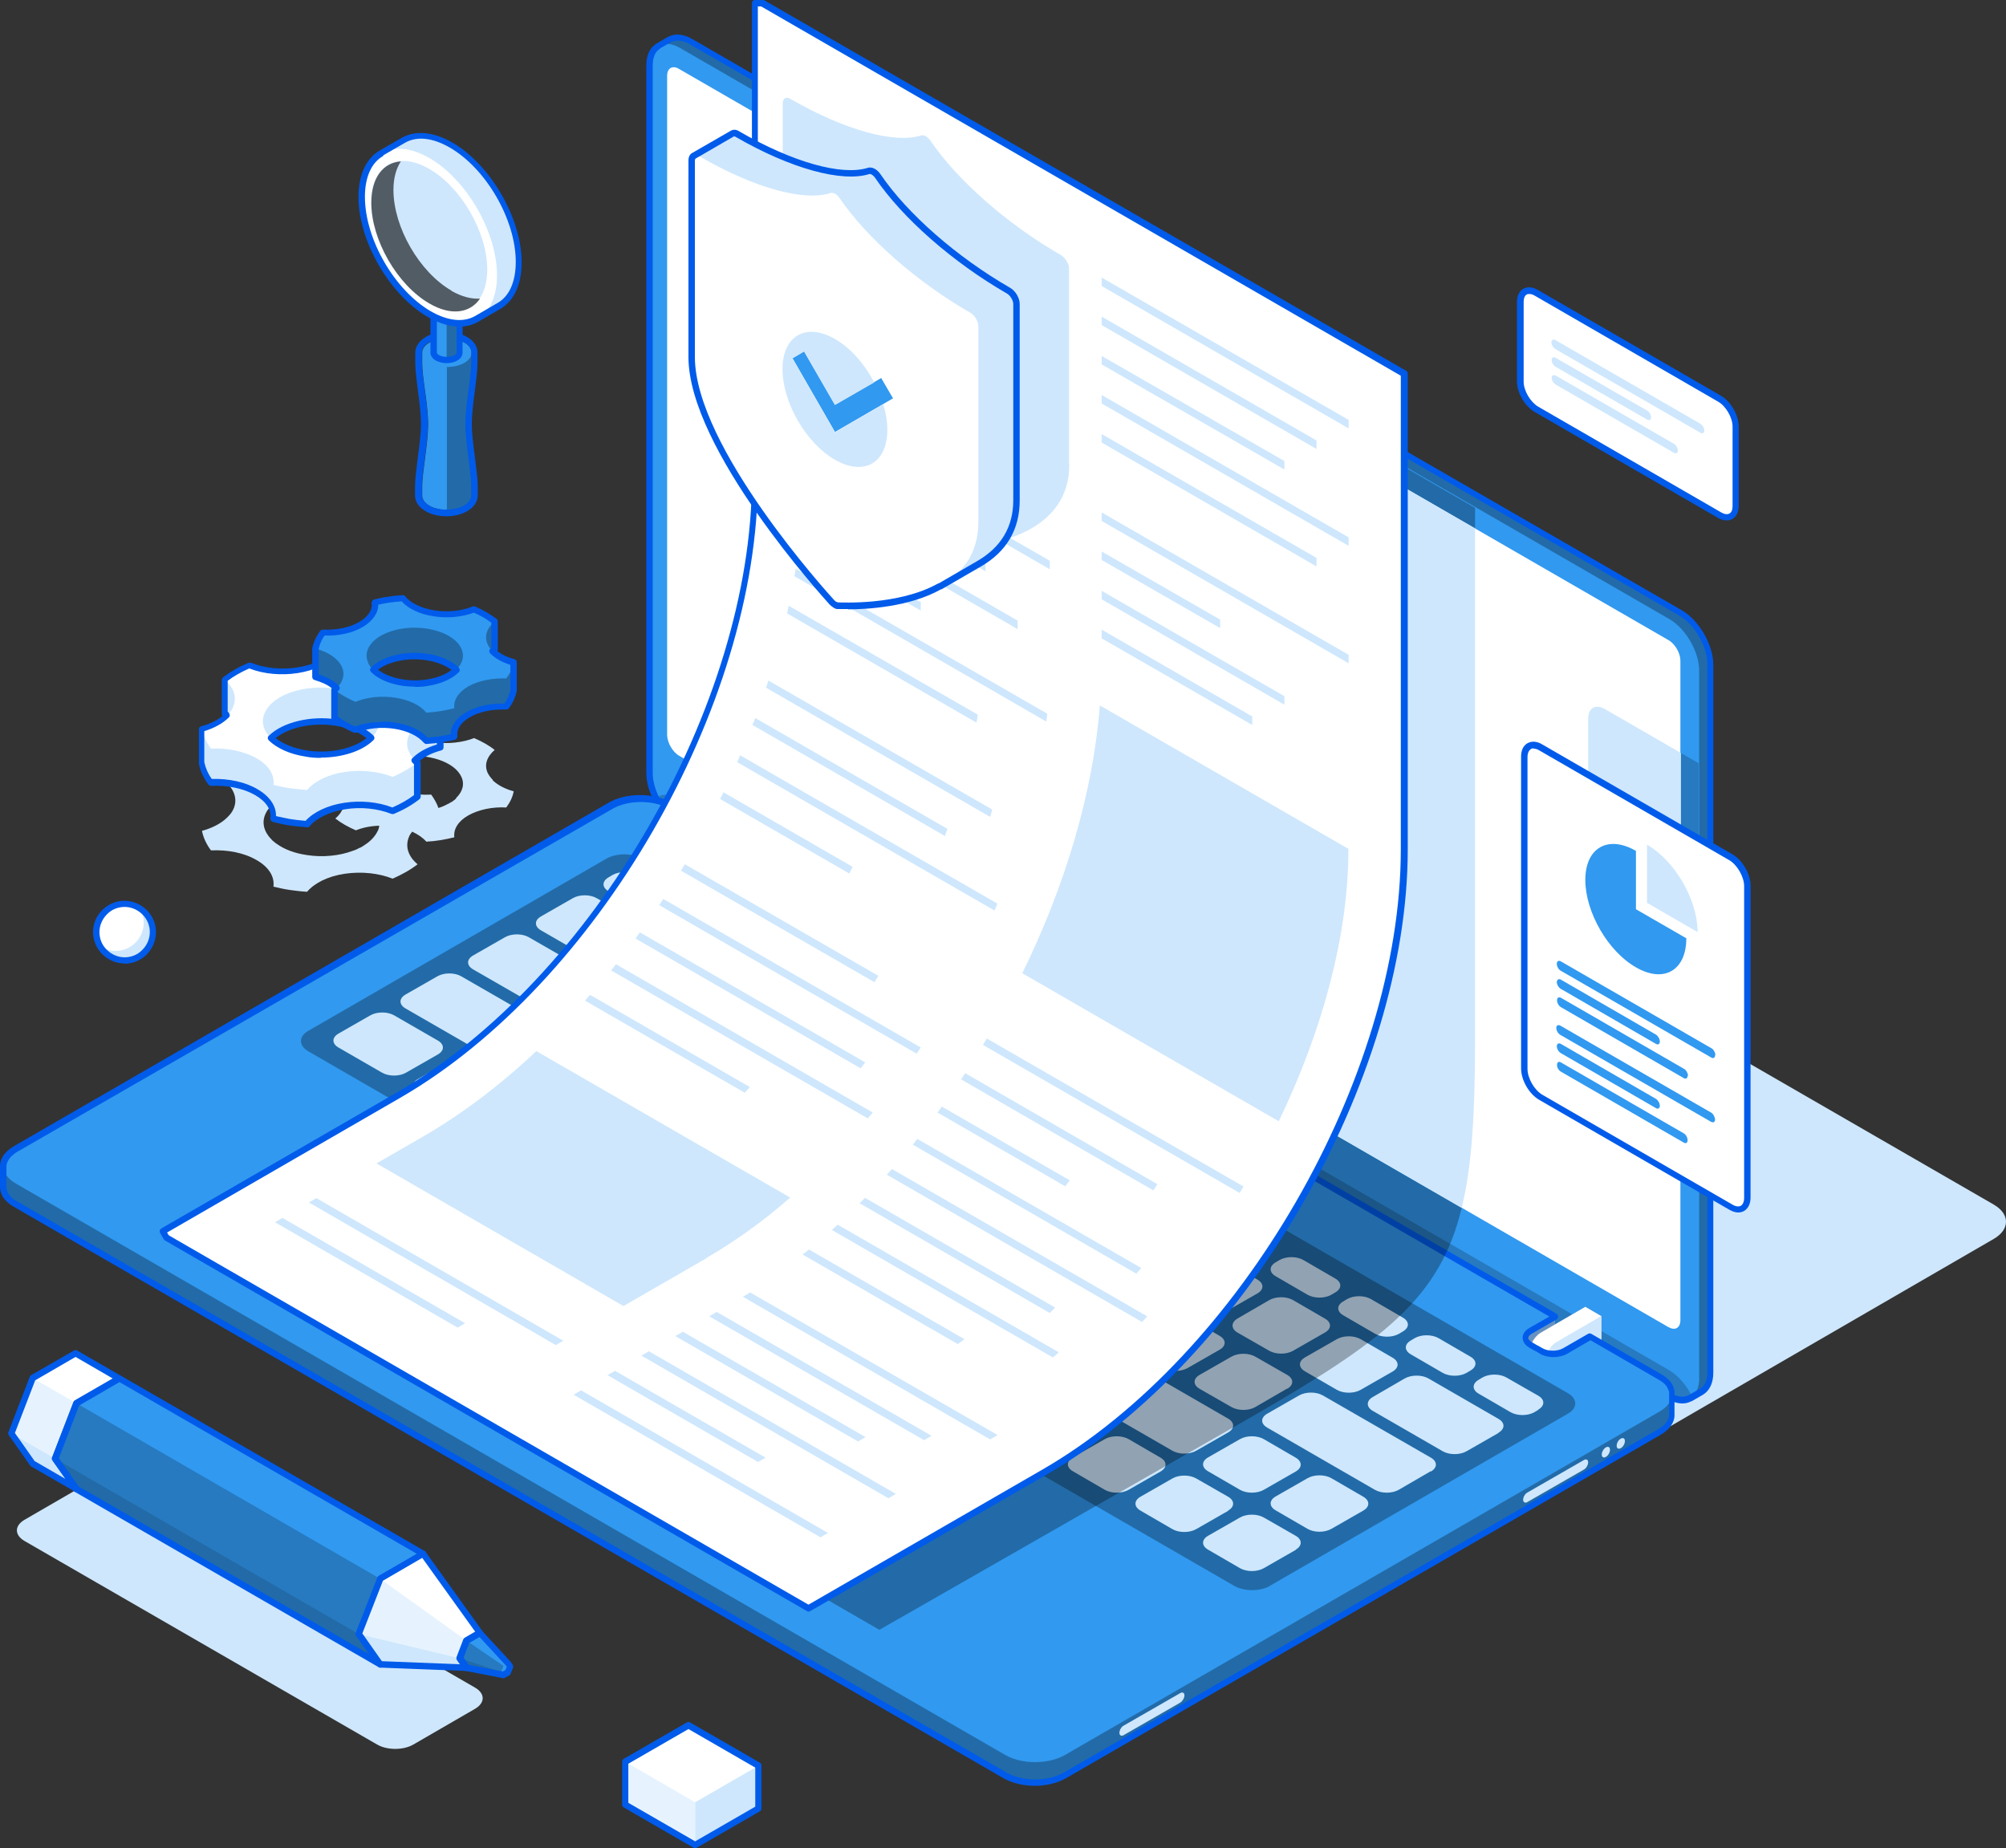 <?xml version="1.0" encoding="UTF-8"?>
<svg xmlns="http://www.w3.org/2000/svg" version="1.1" viewBox="0 0 780.6 719.2">
  <rect x="0" y="0" width="780.6" height="719.2" fill="#333333" stroke="none"/>
  <!-- Generator: Adobe Illustrator 29.3.1, SVG Export Plug-In . SVG Version: 2.1.0 Build 151)  -->
  <defs>
    <style>
      .st0 {
        fill: #3199f0;
      }

      .st1 {
        fill: #80b6f1;
      }

      .st2 {
        opacity: 0;
      }

      .st2, .st3 {
        fill: #fff;
      }

      .st2, .st4, .st5, .st6, .st7 {
        mix-blend-mode: overlay;
      }

      .st8 {
        isolation: isolate;
      }

      .st9 {
        fill: #b7dafe;
      }

      .st10 {
        fill: #7185a3;
      }

      .st11, .st5 {
        opacity: .5;
      }

      .st12 {
        fill: #ededef;
      }

      .st13 {
        fill: #005bea;
      }

      .st4 {
        opacity: .3;
      }

      .st6 {
        opacity: .2;
      }

      .st7 {
        opacity: .6;
      }

      .st14 {
        fill: #cee7fd;
      }
    </style>
  </defs>
  <g class="st8">
    <g id="_x2014_ÎÓÈ_x5F_1">
      <g>
        <g>
          <path class="st14" d="M212.2,349.5l27.2,15.7,9.7-5.6c2.6-1.5,6.7-1.5,9.3,0l4.3,2.5c2.6,1.5,2.6,3.9,0,5.4l-9.7,5.6,303.6,175.3,9.7-5.6c2.6-1.5,6.7-1.5,9.3,0l4.3,2.5c2.6,1.5,2.6,3.9,0,5.4l-9.7,5.6,27.2,15.7c6.4,3.7,16.8,3.7,23.2,0l155.2-89.9c6.4-3.7,6.4-9.7,0-13.4l-385.1-222.3c-6.4-3.7-16.8-3.7-23.2,0l-155.2,89.9c-6.4,3.7-6.4,9.7,0,13.4Z"/>
          <path class="st0" d="M260.7,15.3l-4.6,2.7s0,0,0,0h0c-2.1,1.2-3.4,3.8-3.4,7.5v275.4c0,7.4,5.2,16.4,11.6,20.1l385.1,222.3c3.2,1.8,6,2,8.1.8h0s0,0,0,0c0,0,0,0,0,0l4.6-2.7h0c2.1-1.2,3.4-3.8,3.4-7.5v-275.4c0-7.4-5.2-16.4-11.6-20.1L269,16.1c-3.2-1.8-6-2-8.1-.9h0s0,0,0,0c0,0,0,0,0,0Z"/>
          <path class="st6" d="M624.5,275.9c-3.6-2.1-6.5-.4-6.5,3.7v121.3c0,4.1,2.9,9.1,6.5,11.2l36.5,21.1v-136.2s-36.5-21.1-36.5-21.1Z"/>
          <path class="st4" d="M654.1,238.5L269,16.1c-3.2-1.8-6-2-8.1-.9h0s0,0,0,0c0,0,0,0,0,0l-4.6,2.6c2.1-1.2,5-1,8.2.8l385.1,222.3c6.4,3.7,11.6,12.7,11.6,20.1v275.4c0,3.7-1.3,6.3-3.4,7.5l4.6-2.7h0c2.1-1.2,3.4-3.8,3.4-7.5v-275.4c0-7.4-5.2-16.4-11.6-20.1Z"/>
          <path class="st6" d="M649.4,533.1l-385.1-222.3c-3.7-2.1-7-2-9.1-.2,2.1,4.3,5.4,8.3,9.1,10.4l385.1,222.3c3.7,2.1,7,2,9.1.2-2.1-4.3-5.4-8.3-9.1-10.4Z"/>
          <path class="st13" d="M654.6,546.1c-1.8,0-3.8-.6-5.8-1.8l-385.1-222.3c-6.7-3.9-12.2-13.4-12.2-21.2V25.5c0-4,1.4-7,3.9-8.5,0,0,0,0,0,0,0,0,0,0,0,0l4.6-2.7s0,0,0,0h0s0,0,0,0c0,0,.2,0,.3-.1,2.5-1.3,5.8-.9,9.1,1l385.1,222.3c6.7,3.9,12.2,13.4,12.2,21.2v275.4c0,4-1.4,7-4,8.6,0,0,0,0,0,0l-4.5,2.6s0,0-.1,0c0,0,0,0-.1,0-1.1.6-2.2.8-3.5.8ZM256.8,19s0,0,0,0c-1.8,1-2.8,3.3-2.8,6.4v275.4c0,7,4.9,15.5,11,19l385.1,222.3c2.7,1.5,5.1,1.8,6.9.8,0,0,0,0,.1,0l4.5-2.6s0,0,0,0c1.8-1,2.8-3.3,2.8-6.4v-275.4c0-7-4.9-15.5-11-19L268.4,17.2c-2.6-1.5-5.1-1.8-6.9-.9,0,0-.1,0-.2,0l-4.6,2.6h0s0,0,0,0ZM260.7,15.3h0,0Z"/>
          <path class="st3" d="M649.4,516.5l-385.1-222.4c-2.6-1.5-4.6-5.1-4.7-8V29.5c0-3,2.1-4.2,4.6-2.7l385.1,222.3c2.6,1.5,4.6,5.1,4.6,8v256.6c0,3-2.1,4.2-4.6,2.7Z"/>
          <path class="st14" d="M624.5,275.9c-3.6-2.1-6.5-.4-6.5,3.7v121.3c0,4.1,2.9,9.1,6.5,11.2l29.6,17.1v-136.2l-29.6-17.1Z"/>
          <path class="st1" d="M278.3,340.2l2.3,1.3,7.4-4.3v-8l-9.7,5.6c-2.6,1.5-2.6,3.9,0,5.4Z"/>
          <path class="st6" d="M278.3,340.2l2.3,1.3,7.4-4.3v-8l-9.7,5.6c-2.6,1.5-2.6,3.9,0,5.4Z"/>
          <g>
            <path class="st10" d="M285.5,349.7h0c.8.5,1.9.4,3.1-.3l17.4-10.1v-10.3l-6.2-3.6-17.4,10.1c-2.5,1.4-4.5,4.9-4.5,7.7,0,1.4.5,2.3,1.2,2.8h0s6.4,3.7,6.4,3.7Z"/>
            <path class="st9" d="M285.5,349.7h0c.8.5,1.9.4,3.1-.3l17.4-10.1v-10.3l-6.2-3.6-17.4,10.1c-2.5,1.4-4.5,4.9-4.5,7.7,0,1.4.5,2.3,1.2,2.8h0s6.4,3.7,6.4,3.7Z"/>
            <path class="st5" d="M306,329l-17.4,10.1c-2.5,1.4-4.5,4.9-4.5,7.7,0,2.8,2,4,4.5,2.6l17.4-10.1v-10.3Z"/>
          </g>
          <path class="st1" d="M595.4,523.2l2.3,1.3,7.4-4.3v-8l-9.7,5.6c-2.6,1.5-2.6,3.9,0,5.4Z"/>
          <path class="st6" d="M595.4,523.2l2.3,1.3,7.4-4.3v-8l-9.7,5.6c-2.6,1.5-2.6,3.9,0,5.4Z"/>
          <g>
            <path class="st10" d="M602.6,532.8h0c.8.5,1.9.4,3.1-.3l17.4-10.1v-10.3s-6.2-3.6-6.2-3.6l-17.4,10.1c-2.4,1.4-4.4,4.9-4.4,7.7s.5,2.3,1.2,2.8h0s6.4,3.7,6.4,3.7Z"/>
            <path class="st3" d="M602.6,532.8h0c.8.5,1.9.4,3.1-.3l17.4-10.1v-10.3s-6.2-3.6-6.2-3.6l-17.4,10.1c-2.4,1.4-4.4,4.9-4.4,7.7s.5,2.3,1.2,2.8h0s6.4,3.7,6.4,3.7Z"/>
            <path class="st14" d="M623.1,512.1l-17.4,10.1c-2.5,1.4-4.4,4.9-4.5,7.7,0,2.8,2,4,4.5,2.6l17.4-10.1v-10.3Z"/>
          </g>
          <path class="st0" d="M650.6,541.7s0,0,0-.1c0-.3-.1-.5-.2-.8,0,0,0,0,0,0,0-.3-.2-.5-.3-.8,0,0,0,0,0,0-.1-.2-.3-.5-.4-.7,0,0,0,0,0-.1-.2-.2-.4-.5-.6-.7,0,0,0,0-.1-.1-.8-.8-1.7-1.6-2.9-2.3l-27.2-15.7-9.7,5.6c-2.6,1.5-6.7,1.5-9.3,0l-1.9-1.1h0s-2.3-1.3-2.3-1.3c-2.6-1.5-2.6-3.9,0-5.4l2.8-1.6h0l7-4-303.6-175.3-9.7,5.6c-2.6,1.5-6.7,1.5-9.3,0l-1.9-1.1-2.3-1.3c-2.6-1.5-2.6-3.9,0-5.4l2.8-1.6h0l7-4-27.2-15.7c-6.4-3.7-16.8-3.7-23.2,0L6,447.1c-.4.2-.8.5-1.1.7-2.4,1.7-3.7,3.8-3.7,5.9h0,0s0,0,0,0v7.9h0c0,2.5,1.5,5,4.8,6.8l385.1,222.3c6.4,3.7,16.8,3.7,23.2,0l231.5-133.7c3.2-1.8,4.8-4.2,4.8-6.6h0c0,0,0,0,0,0v-8h0c0-.3,0-.5,0-.8Z"/>
          <path class="st4" d="M650.6,541.9c.3,2.6-1.3,5.3-4.7,7.3l-231.5,133.7c-6.4,3.7-16.8,3.7-23.2,0L6.1,460.5c-3.2-1.9-4.8-4.3-4.8-6.7h0v7.9h0c0,2.5,1.5,5,4.8,6.8l385.1,222.3c6.4,3.7,16.8,3.7,23.2,0l231.5-133.7c3.2-1.8,4.8-4.2,4.8-6.6h0c0,0,0,0,0,0v-8h0c0-.2,0-.4,0-.6Z"/>
          <path class="st13" d="M402.8,694.9c-4.4,0-8.9-1-12.2-2.9L5.4,469.6c-3.5-2-5.4-4.7-5.4-7.7,0,0,0-.2,0-.2v-7.9s0,0,0-.1c0-2.6,1.5-5,4.2-6.9.4-.3.8-.5,1.2-.8l231.5-133.7c6.7-3.9,17.7-3.9,24.5,0l27.2,15.7c.4.2.6.6.6,1.1s-.2.9-.6,1.1l-9.7,5.6c-.8.5-1.3,1.1-1.3,1.6s.5,1.1,1.3,1.6l4.3,2.5c2.2,1.3,5.9,1.3,8,0l9.7-5.6c.4-.2.9-.2,1.2,0l303.6,175.3c.4.2.6.6.6,1.1s-.2.9-.6,1.1l-9.7,5.6c-.8.5-1.3,1.1-1.3,1.6,0,.5.5,1.1,1.3,1.6l2.2,1.3s0,0,.1,0l1.9,1.1c2.2,1.3,5.9,1.3,8.1,0l9.7-5.6c.4-.2.9-.2,1.2,0l27.2,15.7c1.3.7,2.4,1.6,3.2,2.5,0,0,.1.1.2.2.2.2.4.5.6.8,0,0,0,.1.1.2.2.2.3.5.5.8,0,0,0,.1,0,.2.2.3.3.6.4.9,0,0,0,.1,0,.1,0,.3.2.6.2.9,0,0,0,.1,0,.2,0,.2,0,.6,0,.9v8.1h0c0,0,0,.1,0,.2,0,2.9-2,5.6-5.4,7.6l-231.5,133.7c-3.4,1.9-7.8,2.9-12.2,2.9ZM2.5,461.5c0,0,0,.2,0,.3,0,2.1,1.4,4.2,4.2,5.7l385.1,222.3c6.1,3.5,15.9,3.5,22,0l231.5-133.7c2.7-1.5,4.1-3.5,4.2-5.6,0,0,0-.1,0-.2v-7.9c0-.2,0-.4,0-.6,0,0,0,0,0,0,0,0,0-.1,0-.1,0-.1,0-.3-.2-.6,0,0,0,0,0-.1,0-.2-.2-.4-.3-.6,0,0,0,0,0-.1-.1-.2-.2-.4-.3-.5,0,0,0,0,0-.1-.1-.2-.3-.4-.5-.6,0,0,0,0,0-.1-.7-.8-1.6-1.5-2.7-2.1l-26.6-15.4-9.1,5.3c-3,1.7-7.6,1.7-10.5,0l-1.8-1.1s0,0-.1,0l-2.3-1.3c-1.6-.9-2.5-2.3-2.6-3.8,0-1.5.9-2.8,2.5-3.8l7.9-4.5-301.1-173.8-9.1,5.3c-3,1.7-7.6,1.7-10.5,0l-4.3-2.4c-1.6-1-2.5-2.3-2.5-3.8,0-1.5.9-2.8,2.5-3.8l7.9-4.5-25.4-14.6c-6.1-3.5-15.9-3.5-22,0L6.7,448.2c-.4.2-.7.4-1,.7-2,1.4-3.1,3.2-3.2,4.9,0,0,0,0,0,0,0,0,0,0,0,0v7.6Z"/>
          <path class="st4" d="M494.2,617.1c-3.8,2.2-10.1,2.2-13.9,0L120,409.1c-3.8-2.2-3.9-5.8,0-8l116-67c3.8-2.2,10.1-2.2,13.9,0l360.2,208c3.8,2.2,3.9,5.8,0,8l-116,67Z"/>
          <path class="st14" d="M158,417.4c-2.6,1.5-6.7,1.5-9.3,0l-17-9.8c-2.6-1.5-2.6-3.9,0-5.4l12.4-7.1c2.6-1.5,6.7-1.5,9.3,0l17,9.8c2.6,1.5,2.6,3.9,0,5.4l-12.4,7.1ZM222.9,410.3c2.6-1.5,2.6-3.9,0-5.4l-43.4-25c-2.6-1.5-6.7-1.5-9.3,0l-12.4,7.1c-2.6,1.5-2.6,3.9,0,5.4l43.4,25c2.6,1.5,6.7,1.5,9.3,0l12.4-7.1ZM196.7,425.4c2.6-1.5,2.6-3.9,0-5.4l-12.4-7.2c-2.6-1.5-6.7-1.5-9.3,0l-12.4,7.1c-2.6,1.5-2.6,3.9,0,5.4l12.4,7.2c2.6,1.5,6.7,1.5,9.3,0l12.4-7.1ZM223,440.6c2.6-1.5,2.6-3.9,0-5.4l-12.4-7.2c-2.6-1.5-6.7-1.5-9.3,0l-12.4,7.1c-2.6,1.5-2.6,3.9,0,5.4l12.4,7.2c2.6,1.5,6.7,1.5,9.3,0l12.4-7.1ZM249.3,455.8c2.6-1.5,2.6-3.9,0-5.4l-12.4-7.2c-2.6-1.5-6.7-1.5-9.3,0l-12.4,7.1c-2.6,1.5-2.6,3.9,0,5.4l12.4,7.2c2.6,1.5,6.7,1.5,9.3,0l12.4-7.1ZM425.2,557.4c2.6-1.5,2.6-3.9,0-5.4l-30.3-17.5c-2.6-1.5-6.7-1.5-9.3,0l-12.4,7.1c-2.6,1.5-2.6,3.9,0,5.4l30.3,17.5c2.6,1.5,6.7,1.5,9.3,0l12.4-7.1ZM477.9,557.4c2.6-1.5,2.6-3.9,0-5.4l-30.3-17.5c-2.6-1.5-6.7-1.5-9.3,0l-12.4,7.1c-2.6,1.5-2.6,3.9,0,5.4l30.3,17.5c2.6,1.5,6.7,1.5,9.3,0l12.4-7.1ZM381,531.9c2.6-1.5,2.6-3.9,0-5.4l-12.4-7.2c-2.6-1.5-6.7-1.5-9.3,0l-12.4,7.1c-2.6,1.5-2.6,3.9,0,5.4l12.4,7.2c2.6,1.5,6.7,1.5,9.3,0l12.4-7.1ZM354.6,516.6c2.6-1.5,2.6-3.9,0-5.4l-91.4-52.8c-2.6-1.5-6.7-1.5-9.3,0l-12.4,7.2c-2.6,1.5-2.6,3.9,0,5.4l91.4,52.8c2.6,1.5,6.7,1.5,9.3,0l12.4-7.2ZM282.6,366.1c2.6-1.5,2.6-3.9,0-5.4l-35-20.2c-2.6-1.5-6.7-1.5-9.3,0l-1.5.9c-2.6,1.5-2.6,3.9,0,5.4l35,20.2c2.6,1.5,6.7,1.5,9.3,0l1.5-.9ZM309,381.3c2.6-1.5,2.6-3.9,0-5.4l-12.4-7.2c-2.6-1.5-6.7-1.5-9.3,0l-1.5.9c-2.6,1.5-2.6,3.9,0,5.4l12.4,7.2c2.6,1.5,6.7,1.5,9.3,0l1.5-.9ZM335.3,396.5c2.6-1.5,2.6-3.9,0-5.4l-12.4-7.1c-2.6-1.5-6.7-1.5-9.3,0l-1.6.9c-2.6,1.5-2.6,3.9,0,5.4l12.4,7.2c2.6,1.5,6.7,1.5,9.3,0l1.5-.9ZM361.6,411.7c2.6-1.5,2.6-3.9,0-5.4l-12.4-7.1c-2.6-1.5-6.7-1.5-9.3,0l-1.5.9c-2.6,1.5-2.6,3.9,0,5.4l12.4,7.2c2.6,1.5,6.7,1.5,9.3,0l1.5-.9ZM387.9,426.9c2.6-1.5,2.6-3.9,0-5.4l-12.4-7.2c-2.6-1.5-6.7-1.5-9.3,0l-1.5.9c-2.6,1.5-2.6,3.9,0,5.4l12.4,7.2c2.6,1.5,6.7,1.5,9.3,0l1.5-.9ZM414.3,442.1c2.6-1.5,2.6-3.9,0-5.4l-12.4-7.2c-2.6-1.5-6.7-1.5-9.3,0l-1.5.9c-2.6,1.5-2.6,3.9,0,5.4l12.4,7.2c2.6,1.5,6.7,1.5,9.3,0l1.5-.9ZM440.6,457.3c2.6-1.5,2.6-3.9,0-5.4l-12.4-7.2c-2.6-1.5-6.7-1.5-9.3,0l-1.5.9c-2.6,1.5-2.6,3.9,0,5.4l12.4,7.2c2.6,1.5,6.7,1.5,9.3,0l1.5-.9ZM466.9,472.5c2.6-1.5,2.6-3.9,0-5.4l-12.4-7.2c-2.6-1.5-6.7-1.5-9.3,0l-1.5.9c-2.6,1.5-2.6,3.9,0,5.4l12.4,7.2c2.6,1.5,6.7,1.5,9.3,0l1.5-.9ZM493.3,487.7c2.6-1.5,2.6-3.9,0-5.4l-12.4-7.2c-2.6-1.5-6.7-1.5-9.3,0l-1.5.9c-2.6,1.5-2.6,3.9,0,5.4l12.4,7.2c2.6,1.5,6.7,1.5,9.3,0l1.5-.9ZM519.6,502.9c2.6-1.5,2.6-3.9,0-5.4l-12.4-7.2c-2.6-1.5-6.7-1.5-9.3,0l-1.5.9c-2.6,1.5-2.6,3.9,0,5.4l12.4,7.2c2.6,1.5,6.7,1.5,9.3,0l1.5-.9ZM545.9,518.1c2.6-1.5,2.6-3.9,0-5.4l-12.4-7.2c-2.6-1.5-6.7-1.5-9.3,0l-1.5.9c-2.6,1.5-2.6,3.9,0,5.4l12.4,7.2c2.6,1.5,6.7,1.5,9.3,0l1.5-.9ZM572.2,533.3c2.6-1.5,2.6-3.9,0-5.4l-12.4-7.2c-2.6-1.5-6.7-1.5-9.3,0l-1.5.9c-2.6,1.5-2.6,3.9,0,5.4l12.4,7.2c2.6,1.5,6.7,1.5,9.3,0l1.5-.9ZM598.6,548.5c2.6-1.5,2.6-3.9,0-5.4l-12.4-7.1c-2.6-1.5-6.7-1.5-9.3,0l-1.5.9c-2.6,1.5-2.6,3.9,0,5.4l12.4,7.2c2.6,1.5,6.7,1.5,9.3,0l1.5-.9ZM249.3,425.5c2.6-1.5,2.6-3.9,0-5.4l-12.4-7.2c-2.6-1.5-6.7-1.5-9.3,0l-12.4,7.1c-2.6,1.5-2.6,3.9,0,5.4l12.4,7.2c2.6,1.5,6.7,1.5,9.3,0l12.4-7.1ZM275.6,440.7c2.6-1.5,2.6-3.9,0-5.4l-12.4-7.2c-2.6-1.5-6.7-1.5-9.3,0l-12.4,7.1c-2.6,1.5-2.6,3.9,0,5.4l12.4,7.1c2.6,1.5,6.7,1.5,9.3,0l12.4-7.1ZM301.9,455.9c2.6-1.5,2.6-3.9,0-5.4l-12.4-7.2c-2.6-1.5-6.7-1.5-9.3,0l-12.4,7.1c-2.6,1.5-2.6,3.9,0,5.4l12.4,7.1c2.6,1.5,6.7,1.5,9.3,0l12.4-7.1ZM328.3,471.1c2.6-1.5,2.6-3.9,0-5.4l-12.4-7.2c-2.6-1.5-6.7-1.5-9.3,0l-12.4,7.1c-2.6,1.5-2.6,3.9,0,5.4l12.4,7.2c2.6,1.5,6.7,1.5,9.3,0l12.4-7.1ZM354.6,486.3c2.6-1.5,2.6-3.9,0-5.4l-12.4-7.2c-2.6-1.5-6.7-1.5-9.3,0l-12.4,7.1c-2.6,1.5-2.6,3.9,0,5.4l12.4,7.2c2.6,1.5,6.7,1.5,9.3,0l12.4-7.1ZM380.9,501.5c2.6-1.5,2.6-3.9,0-5.4l-12.4-7.2c-2.6-1.5-6.7-1.5-9.3,0l-12.4,7.1c-2.6,1.5-2.6,3.9,0,5.4l12.4,7.2c2.6,1.5,6.7,1.5,9.3,0l12.4-7.1ZM407.3,516.7c2.6-1.5,2.6-3.9,0-5.4l-12.4-7.2c-2.6-1.5-6.7-1.5-9.3,0l-12.4,7.1c-2.6,1.5-2.6,3.9,0,5.4l12.4,7.2c2.6,1.5,6.7,1.5,9.3,0l12.4-7.1ZM433.6,531.9c2.6-1.5,2.6-3.9,0-5.4l-12.4-7.2c-2.6-1.5-6.7-1.5-9.3,0l-12.4,7.1c-2.6,1.5-2.6,3.9,0,5.4l12.4,7.1c2.6,1.5,6.7,1.5,9.3,0l12.4-7.1ZM316.6,434c2.6-1.5,2.6-3.9,0-5.4l-12.4-7.2c-2.6-1.5-6.7-1.5-9.3,0l-12.4,7.1c-2.6,1.5-2.6,3.9,0,5.4l12.4,7.2c2.6,1.5,6.7,1.5,9.3,0l12.4-7.1ZM343,449.2c2.6-1.5,2.6-3.9,0-5.4l-12.4-7.2c-2.6-1.5-6.7-1.5-9.3,0l-12.4,7.1c-2.6,1.5-2.6,3.9,0,5.4l12.4,7.2c2.6,1.5,6.7,1.5,9.3,0l12.4-7.1ZM369.3,464.4c2.6-1.5,2.6-3.9,0-5.4l-12.4-7.2c-2.6-1.5-6.7-1.5-9.3,0l-12.4,7.1c-2.6,1.5-2.6,3.9,0,5.4l12.4,7.2c2.6,1.5,6.7,1.5,9.3,0l12.4-7.2ZM395.6,479.6c2.6-1.5,2.6-3.9,0-5.4l-12.4-7.2c-2.6-1.5-6.7-1.5-9.3,0l-12.4,7.1c-2.6,1.5-2.6,3.9,0,5.4l12.4,7.2c2.6,1.5,6.7,1.5,9.3,0l12.4-7.1ZM421.9,494.8c2.6-1.5,2.6-3.9,0-5.4l-12.4-7.1c-2.6-1.5-6.7-1.5-9.3,0l-12.4,7.1c-2.6,1.5-2.6,3.9,0,5.4l12.4,7.2c2.6,1.5,6.7,1.5,9.3,0l12.4-7.1ZM448.3,510c2.6-1.5,2.5-3.9,0-5.4l-12.4-7.2c-2.6-1.5-6.7-1.5-9.3,0l-12.4,7.1c-2.6,1.5-2.6,3.9,0,5.4l12.4,7.2c2.6,1.5,6.7,1.5,9.3,0l12.4-7.1ZM474.6,525.2c2.6-1.5,2.6-3.9,0-5.4l-12.4-7.2c-2.6-1.5-6.7-1.5-9.3,0l-12.4,7.1c-2.6,1.5-2.6,3.9,0,5.4l12.4,7.2c2.6,1.5,6.7,1.5,9.3,0l12.4-7.1ZM500.9,540.4c2.6-1.5,2.6-3.9,0-5.4l-12.4-7.1c-2.6-1.5-6.7-1.5-9.3,0l-12.4,7.1c-2.6,1.5-2.6,3.9,0,5.4l12.4,7.1c2.6,1.5,6.7,1.5,9.3,0l12.4-7.2ZM556.8,572.6c2.6-1.5,2.6-3.9,0-5.4l-42-24.2c-2.6-1.5-6.7-1.5-9.3,0l-12.4,7.1c-2.6,1.5-2.6,3.9,0,5.4l41.9,24.2c2.6,1.5,6.7,1.5,9.3,0l12.4-7.2ZM530.5,587.8c2.6-1.5,2.6-3.9,0-5.4l-12.4-7.2c-2.6-1.5-6.7-1.5-9.3,0l-12.4,7.1c-2.6,1.5-2.6,3.9,0,5.4l12.4,7.2c2.6,1.5,6.7,1.5,9.3,0l12.4-7.1ZM504.2,603c2.6-1.5,2.6-3.9,0-5.4l-12.4-7.1c-2.6-1.5-6.7-1.5-9.3,0l-12.4,7.1c-2.6,1.5-2.6,3.9,0,5.4l12.4,7.2c2.6,1.5,6.7,1.5,9.3,0l12.4-7.1ZM477.9,587.8c2.6-1.5,2.6-3.9,0-5.4l-12.4-7.1c-2.6-1.5-6.7-1.5-9.3,0l-12.4,7.1c-2.6,1.5-2.6,3.9,0,5.4l12.4,7.2c2.6,1.5,6.7,1.5,9.3,0l12.4-7.1ZM504.2,572.6c2.6-1.5,2.6-3.9,0-5.4l-12.4-7.2c-2.6-1.5-6.7-1.5-9.3,0l-12.4,7.1c-2.6,1.5-2.6,3.9,0,5.4l12.4,7.2c2.6,1.5,6.7,1.5,9.3,0l12.4-7.1ZM451.6,572.6c2.6-1.5,2.6-3.9,0-5.4l-12.4-7.2c-2.6-1.5-6.7-1.5-9.3,0l-12.4,7.1c-2.6,1.5-2.6,3.9,0,5.4l12.4,7.2c2.6,1.5,6.7,1.5,9.3,0l12.4-7.1ZM237.6,388.4c2.6-1.5,2.6-3.9,0-5.4l-31.8-18.3c-2.6-1.5-6.7-1.5-9.3,0l-12.4,7.1c-2.6,1.5-2.6,3.9,0,5.4l31.8,18.3c2.6,1.5,6.7,1.5,9.3,0l12.4-7.1ZM264,403.6c2.6-1.5,2.6-3.9,0-5.4l-12.4-7.2c-2.6-1.5-6.7-1.5-9.3,0l-12.4,7.1c-2.6,1.5-2.6,3.9,0,5.4l12.4,7.2c2.6,1.5,6.7,1.5,9.3,0l12.4-7.1ZM290.3,418.8c2.6-1.5,2.6-3.9,0-5.4l-12.4-7.2c-2.6-1.5-6.7-1.5-9.3,0l-12.4,7.1c-2.6,1.5-2.6,3.9,0,5.4l12.4,7.2c2.6,1.5,6.7,1.5,9.3,0l12.4-7.1ZM384,442.5c2.6-1.5,2.6-3.9,0-5.4l-12.4-7.2c-2.6-1.5-6.7-1.5-9.3,0l-12.4,7.1c-2.6,1.5-2.6,3.9,0,5.4l12.4,7.2c2.6,1.5,6.7,1.5,9.3,0l12.4-7.1ZM410.3,457.7c2.6-1.5,2.6-3.9,0-5.4l-12.4-7.2c-2.6-1.5-6.7-1.5-9.3,0l-12.4,7.1c-2.6,1.5-2.6,3.9,0,5.4l12.4,7.2c2.6,1.5,6.7,1.5,9.3,0l12.4-7.1ZM436.6,472.9c2.6-1.5,2.6-3.9,0-5.4l-12.4-7.2c-2.6-1.5-6.7-1.5-9.3,0l-12.4,7.1c-2.6,1.5-2.6,3.9,0,5.4l12.4,7.2c2.6,1.5,6.7,1.5,9.3,0l12.4-7.1ZM462.9,488.1c2.6-1.5,2.6-3.9,0-5.4l-12.4-7.1c-2.6-1.5-6.7-1.5-9.3,0l-12.4,7.1c-2.6,1.5-2.6,3.9,0,5.4l12.4,7.2c2.6,1.5,6.7,1.5,9.3,0l12.4-7.1ZM489.3,503.3c2.6-1.5,2.6-3.9,0-5.4l-12.4-7.2c-2.6-1.5-6.7-1.5-9.3,0l-12.4,7.1c-2.6,1.5-2.6,3.9,0,5.4l12.4,7.2c2.6,1.5,6.7,1.5,9.3,0l12.4-7.1ZM515.6,518.5c2.6-1.5,2.6-3.9,0-5.4l-12.4-7.2c-2.6-1.5-6.7-1.5-9.3,0l-12.4,7.2c-2.5,1.5-2.5,3.9,0,5.4l12.4,7.1c2.6,1.5,6.7,1.5,9.3,0l12.4-7.1ZM541.9,533.7c2.6-1.5,2.6-3.9,0-5.4l-12.4-7.2c-2.6-1.5-6.7-1.5-9.3,0l-12.4,7.1c-2.6,1.5-2.6,3.9,0,5.4l12.4,7.2c2.6,1.5,6.7,1.5,9.3,0l12.4-7.1ZM583.1,557.5c2.6-1.5,2.6-3.9,0-5.4l-27.2-15.7c-2.6-1.5-6.7-1.5-9.3,0l-12.4,7.2c-2.6,1.5-2.6,3.9,0,5.4l27.2,15.7c2.6,1.5,6.7,1.5,9.3,0l12.4-7.1ZM331.3,412.1c2.6-1.5,2.6-3.9,0-5.4l-12.4-7.2c-2.6-1.5-6.7-1.5-9.3,0l-12.4,7.1c-2.6,1.5-2.6,3.9,0,5.4l12.4,7.2c2.6,1.5,6.7,1.5,9.3,0l12.4-7.1ZM357.6,427.3c2.6-1.5,2.6-3.9,0-5.4l-12.4-7.1c-2.6-1.5-6.7-1.5-9.3,0l-12.4,7.1c-2.6,1.5-2.6,3.9,0,5.4l12.4,7.2c2.6,1.5,6.7,1.5,9.3,0l12.4-7.1ZM252.3,366.5c2.6-1.5,2.6-3.9,0-5.4l-20.1-11.6c-2.6-1.5-6.7-1.5-9.3,0l-12.4,7.1c-2.6,1.5-2.6,3.9,0,5.4l20.1,11.6c2.6,1.5,6.7,1.5,9.3,0l12.4-7.1ZM278.6,381.7c2.6-1.5,2.6-3.9,0-5.4l-12.4-7.2c-2.6-1.5-6.7-1.5-9.3,0l-12.4,7.1c-2.6,1.5-2.6,3.9,0,5.4l12.4,7.2c2.6,1.5,6.7,1.5,9.3,0l12.4-7.1ZM305,396.9c2.6-1.5,2.6-3.9,0-5.4l-12.4-7.2c-2.6-1.5-6.7-1.5-9.3,0l-12.4,7.1c-2.6,1.5-2.6,3.9,0,5.4l12.4,7.2c2.6,1.5,6.7,1.5,9.3,0l12.4-7.1Z"/>
          <path class="st6" d="M280.3,593.9c-3.8,2.2-10.1,2.2-13.9,0l-106.2-61.3c-3.8-2.2-3.9-5.8,0-8l67.5-39c3.8-2.2,10.1-2.2,13.9,0l106.2,61.3c3.9,2.2,3.9,5.8,0,8l-67.5,39Z"/>
          <path class="st6" d="M160.2,527.2l67.5-39c3.8-2.2,10.1-2.2,13.9,0l106.2,61.3c1.3.8,2.2,1.7,2.6,2.7.8-1.9,0-3.9-2.6-5.4l-106.2-61.3c-3.8-2.2-10.1-2.2-13.9,0l-67.5,39c-2.5,1.5-3.4,3.5-2.6,5.4.4-1,1.2-1.9,2.6-2.7Z"/>
          <path class="st14" d="M618,569c0,1-.7,2.3-1.6,2.8l-22.1,12.7c-.9.5-1.6,0-1.6-.9h0c0-1,.7-2.3,1.6-2.8l22.1-12.7c.9-.5,1.6-.1,1.6.9h0ZM624.9,563.2c-.9.5-1.6,1.8-1.6,2.8,0,1,.7,1.4,1.6.9.9-.5,1.6-1.7,1.6-2.8,0-1-.7-1.4-1.6-.9ZM630.7,559.8c-.9.5-1.6,1.7-1.6,2.8,0,1,.7,1.4,1.6.9.9-.5,1.6-1.7,1.6-2.8,0-1-.7-1.4-1.6-.9ZM460.9,659.7c0,1-.7,2.2-1.6,2.8l-22.1,12.7c-.9.5-1.6,0-1.6-.9h0c0-1,.7-2.3,1.6-2.8l22.1-12.7c.9-.5,1.6-.1,1.6.9h0Z"/>
        </g>
        <g>
          <g>
            <path class="st4" d="M321.3,59.7v-8l252.7,145.9v8L321.3,59.7ZM568.8,470c-8.5,35.2-30.2,51.6-82.6,81.8l-144,82.4-249.8-144.2-1.4-2.5,91.8-53c44.2-25.5,83.7-72.4,109.1-124.4l277,160Z"/>
            <path class="st14" d="M574,205.6L321.3,59.7v134.8c0,37.1-11,77.6-29.5,115.5l277,160c4.1-16.7,5.2-37.6,5.2-66.3v-198.1Z"/>
          </g>
          <g>
            <g>
              <path class="st3" d="M406.3,572.9c77.2-44.6,140-153.3,140-242.4v-185.1S296.6,1.2,296.6,1.2h-2.9s0,185.1,0,185.1c0,88.1-62.2,195.7-138.6,239.9l-91.8,53,1.4,2.5,249.8,144.2,91.8-53Z"/>
              <path class="st13" d="M314.6,627.1c-.2,0-.4,0-.6-.2l-249.8-144.2c-.2-.1-.3-.3-.5-.5l-1.4-2.5c-.2-.3-.2-.6-.1-.9,0-.3.3-.6.6-.8l91.8-53c76.1-43.9,138-151,138-238.8V1.2c0-.3.1-.6.4-.9.2-.2.5-.4.9-.4h2.9c.2,0,.4,0,.6.2l249.8,144.2c.4.2.6.6.6,1.1v185.1c0,89.4-63.1,198.6-140.7,243.4l-.6-1.1.6,1.1-91.8,53c-.2.1-.4.2-.6.2ZM65.7,480.7l248.9,143.7,91.1-52.6c76.9-44.4,139.4-152.6,139.4-241.3v-184.3S296.2,2.5,296.2,2.5h-1.3s0,183.8,0,183.8c0,88.5-62.5,196.6-139.2,240.9l-90.7,52.4.7,1.1Z"/>
            </g>
            <path class="st14" d="M416,180.8v-76.3c0-1.9-1.5-4.2-3.1-5.2-20.9-12-40.3-29.1-50.8-44.5-1.1-1.6-2.5-2.4-3.6-2.1-10.5,3.3-29.9-2.1-50.9-14.2-.8-.5-1.5-.6-2.1-.3-.5.3-.9,1-.9,1.9v76.3c0,35.4,52.3,93,54.5,95.5.4.4.8.8,1.2,1,.4.2.8.4,1.2.4,1.4,0,24,1.3,39.7-7.6,0,0,0,0,0,0,8.4-4.8,14.9-12.5,14.9-24.9Z"/>
            <path class="st14" d="M309.1,224.3c.2-1,.4-2,.5-3l97.9,56.4c-.1,1-.2,2.1-.3,3.1l-98.1-56.6ZM428.7,229.9v3.3l71.1,41v-3.3s-71.1-41-71.1-41ZM396,241.5l-83.7-48.3c0,1.1,0,2.2-.1,3.3l83.8,48.3v-3.3ZM383.5,219l-71.1-41v3.3l71.1,41v-3.3ZM428.7,245.1v3.3l58.6,33.7v-3.3l-58.6-33.8ZM408.5,218.2l-96.1-55.4v3.3l96.1,55.4v-3.3ZM356.7,410c.5-.8,1.1-1.6,1.6-2.4l-100.2-57.8c-.5.8-1.1,1.6-1.6,2.4l100.2,57.8ZM340.3,382.2c.5-.8,1-1.7,1.5-2.5l-75.3-43.4c-.5.8-1,1.7-1.5,2.5l75.3,43.4ZM312.4,488.2l60.3,34.8c.9-.6,1.7-1.2,2.6-1.9l-60.5-34.9c-.8.7-1.6,1.3-2.4,1.9ZM331.8,337.3l-50.3-29c-.4.9-.8,1.7-1.3,2.6l50.3,29c.4-.9.9-1.7,1.3-2.6ZM325.9,476.6c-.7.7-1.5,1.4-2.2,2l86,49.6c.8-.6,1.6-1.3,2.3-2l-86.1-49.7ZM227.7,389.4l62.1,35.8c.7-.7,1.3-1.5,2-2.2l-62.2-35.9c-.6.7-1.3,1.5-1.9,2.2ZM249,362.8c-.6.8-1.1,1.6-1.7,2.4l87.6,50.5c.6-.8,1.2-1.5,1.8-2.3l-87.7-50.6ZM416.3,459.3l-49.8-28.7c-.6.8-1.1,1.6-1.7,2.3l49.7,28.7c.6-.8,1.2-1.5,1.8-2.3ZM375.6,417.6c-.5.8-1.1,1.6-1.6,2.4l74.8,43.2c.5-.8,1.1-1.6,1.6-2.4l-74.8-43.2ZM384,404.1c-.5.8-1,1.7-1.5,2.5l99.9,57.6c.5-.8,1-1.7,1.5-2.5l-99.9-57.6ZM239.6,375.3c-.6.8-1.2,1.5-1.8,2.3l99.9,57.6c.6-.7,1.2-1.5,1.9-2.3l-99.9-57.7ZM345.1,457.1l99.3,57.3c.7-.7,1.3-1.4,2-2.2l-99.3-57.3c-.7.7-1.3,1.5-2,2.2ZM336.6,466.1c-.7.7-1.4,1.4-2.1,2.1l74,42.7c.7-.7,1.4-1.4,2.1-2.1l-74-42.7ZM311.3,207.2c-.1,1-.2,2.1-.3,3.1l47.3,27.3c0-1.1,0-2.2,0-3.3l-47.1-27.1ZM252.5,525.8l-2.9,1.7,96.1,55.5,2.9-1.7-96.1-55.5ZM387,354.3c.4-.9.8-1.8,1.1-2.7l-100.1-57.7c-.4.9-.7,1.8-1.1,2.7l100.1,57.7ZM219.2,521.7l-96.1-55.5-2.9,1.7,96.1,55.5,2.9-1.7ZM265.7,518.2l-2.9,1.7,71.1,41,2.9-1.7-71.1-41ZM278.9,510.5l-2.9,1.7,83.6,48.2,2.9-1.7-83.6-48.2ZM428.7,214.6v3.3s46.1,26.5,46.1,26.5v-3.3l-46.1-26.5ZM297.9,567.2l-58.6-33.8-2.9,1.7,58.6,33.8,2.9-1.7ZM322.2,596.5l-96.1-55.5-2.9,1.7,96.1,55.5,2.9-1.7ZM181,514.9l-71.1-41-2.9,1.7,71.1,41,2.9-1.7ZM357,443.1c-.6.8-1.2,1.5-1.8,2.3l87,50.2c.6-.8,1.3-1.5,1.9-2.2l-87.1-50.2ZM289.1,504.6l96.2,55.5,2.9-1.7-96.3-55.5c-.9.6-1.9,1.1-2.8,1.7ZM428.7,123.2v3.3l83.6,48.2v-3.3l-83.6-48.2ZM428.7,138.5v3.3l71.1,40.9v-3.3s-71.1-40.9-71.1-40.9ZM428.7,153.7v3.3l96.1,55.4v-3.3s-96.1-55.4-96.1-55.4ZM380,281.1c.2-1,.4-2,.5-3l-73.6-42.4c-.2,1-.4,2-.6,3l73.7,42.5ZM428.7,199.4v3.3l96.1,55.4v-3.3s-96.1-55.4-96.1-55.4ZM428.7,168.9v3.3s83.6,48.2,83.6,48.2v-3.3l-83.6-48.2ZM385.3,317.8c.3-.9.6-1.9.8-2.8l-87.1-50.2c-.3.9-.6,1.9-.9,2.8l87.1,50.2ZM428.7,111.3l96.1,55.4v-3.3s-96.1-55.4-96.1-55.4v3.3ZM368.8,322.6l-74.9-43.2c-.3.9-.7,1.8-1.1,2.7l74.9,43.2c.3-.9.6-1.8,1-2.8ZM397.3,119.1v1.7c-1.4-.8-2.5-1.2-3.4-1.1-.9,0-1.7.7-2.4,1.8-.5.8-1.3,2.8-2.5,6.1l-14.7,40.6-1.6-.9-12-45.9-12,32-1.4-.8-15.7-59.6c-1.2-4.4-1.9-7.1-2.2-8-.5-1.4-1.2-2.7-2.1-3.8-.9-1.1-2.1-2-3.6-2.9v-1.7l19.6,11.3v1.7s-.9-.5-.9-.5c-1.4-.8-2.4-1-3.1-.7-.7.3-1.1,1-1.1,2s.6,3.8,1.7,8.2l10.4,40.2,8.8-24-1.6-6-1.2-4.8c-.5-1.8-1.2-3.5-1.8-5-.3-.8-.8-1.5-1.2-2.2-.6-.9-1.3-1.7-2-2.3-.5-.5-1.3-1-2.3-1.6v-1.7s20.6,11.9,20.6,11.9v1.7l-1.4-.8c-1.5-.8-2.5-1.1-3.2-.8-.7.3-1,1.1-1,2.3s.6,4.5,1.8,9l10.1,39,10-27.8c1.1-3,1.7-5.3,1.7-6.7,0-.7-.2-1.4-.6-2.3-.4-.8-.8-1.5-1.4-2.1-1-1-2.3-1.9-3.9-2.9v-1.7l15.8,9.1ZM428,274.5c-2.7,34.1-13.5,70.2-30.2,104.2l99.8,57.6h0c16.9-35,27.1-72.2,27.1-105.7v-.3h0l-96.7-55.8h0ZM274.9,489.5c11.2-6.5,22.2-14.4,32.6-23.5h0l-98.8-57c-14,13.2-28.9,24.5-44.3,33.4l-17.9,10.3,96.1,55.5,32.3-18.6Z"/>
          </g>
        </g>
        <g>
          <path class="st14" d="M184.9,656.7l-137.2-79.2c-3.9-2.3-10.3-2.3-14.2,0l-24,13.9c-3.9,2.3-3.9,5.9,0,8.2l137.2,79.2c3.9,2.3,10.3,2.3,14.2,0l24-13.9c3.9-2.3,3.9-5.9,0-8.2Z"/>
          <polygon class="st12" points="46.4 569.7 54.8 548.3 46.4 536.4 29.7 546 21.4 567.5 29.7 579.4 46.4 569.7"/>
          <polygon class="st3" points="46.4 536.4 29.4 526.6 12.7 536.2 4.4 557.7 12.7 569.6 29.7 579.4 21.4 567.5 29.7 546 46.4 536.4"/>
          <g class="st11">
            <polygon class="st14" points="4.4 557.7 21.4 567.5 29.7 546 12.7 536.2 4.4 557.7"/>
          </g>
          <polygon class="st14" points="12.7 569.6 29.7 579.4 21.4 567.5 4.4 557.7 12.7 569.6"/>
          <path class="st13" d="M29.7,580.6c-.2,0-.4,0-.6-.2l-17-9.8c-.2,0-.3-.2-.4-.4l-8.3-11.8c-.2-.3-.3-.8-.1-1.2l8.3-21.5c.1-.3.3-.5.5-.6l16.7-9.6c.4-.2.9-.2,1.2,0l17,9.8c.4.2.6.6.6,1.1s-.2.9-.6,1.1l-16.3,9.4-7.9,20.5,8,11.3c.3.5.3,1.1,0,1.6-.2.3-.6.4-.9.4ZM13.6,568.6l11.9,6.9-5.1-7.2c-.2-.3-.3-.8-.1-1.2l8.3-21.5c.1-.3.3-.5.5-.6l14.8-8.6-14.5-8.4-15.7,9.1-7.9,20.5,7.8,11.1Z"/>
          <polygon class="st12" points="46.4 569.7 54.8 548.3 46.4 536.4 29.7 546 21.4 567.5 29.7 579.4 46.4 569.7"/>
          <polygon class="st0" points="164.6 604.6 46.4 536.4 29.7 546 21.4 567.5 29.7 579.4 147.9 647.6 139.6 635.8 147.9 614.3 164.6 604.6"/>
          <polygon class="st6" points="139.6 635.8 21.4 567.5 29.7 546 147.9 614.3 139.6 635.8"/>
          <polygon class="st4" points="147.9 647.6 29.7 579.4 21.4 567.5 139.6 635.8 147.9 647.6"/>
          <path class="st13" d="M147.9,648.9c-.2,0-.4,0-.6-.2l-118.2-68.2c-.2,0-.3-.2-.4-.4l-8.3-11.9c-.2-.3-.3-.8-.1-1.2l8.3-21.5c.1-.3.3-.5.5-.6l16.7-9.6c.4-.2.9-.2,1.2,0l118.2,68.2c.4.2.6.6.6,1.1s-.2.9-.6,1.1l-16.3,9.4-8,20.5,8,11.3c.3.5.3,1.1,0,1.6-.2.3-.6.4-.9.4ZM30.6,578.4l113.1,65.3-5.1-7.2c-.2-.3-.3-.8-.1-1.2l8.4-21.5c.1-.3.3-.5.5-.6l14.8-8.6-115.7-66.8-15.7,9.1-7.9,20.5,7.8,11.1Z"/>
          <polygon class="st12" points="186.7 645.9 189.3 639.1 186.7 635.4 181.5 638.4 178.8 645.2 181.5 648.9 186.7 645.9"/>
          <polygon class="st3" points="186.7 635.4 164.6 604.6 147.9 614.3 139.6 635.8 147.9 647.6 181.5 648.9 178.8 645.2 181.5 638.4 186.7 635.4"/>
          <g class="st11">
            <polygon class="st14" points="178.8 645.2 139.6 635.8 147.9 614.3 181.5 638.4 178.8 645.2"/>
          </g>
          <polygon class="st14" points="181.5 648.9 147.9 647.6 139.6 635.8 178.8 645.2 181.5 648.9"/>
          <path class="st13" d="M181.5,650.2s0,0,0,0l-33.5-1.3c-.4,0-.7-.2-1-.5l-8.4-11.9c-.2-.3-.3-.8-.1-1.2l8.4-21.5c.1-.3.3-.5.5-.6l16.7-9.6c.6-.3,1.3-.2,1.6.4l22.1,30.8c.2.3.3.6.2,1,0,.3-.3.6-.6.8l-4.9,2.8-2.2,5.7,2.2,3.2c.3.4.3.9,0,1.3-.2.4-.6.7-1.1.7ZM148.6,646.4l30.4,1.2-1.2-1.7c-.2-.3-.3-.8-.1-1.2l2.6-6.8c.1-.3.3-.5.5-.6l4.1-2.4-20.6-28.7-15.3,8.9-8,20.5,7.6,10.8Z"/>
          <polygon class="st0" points="197.6 647.2 198.5 648.5 197.6 650.8 195.9 651.8 181.5 648.9 178.8 645.2 181.5 638.4 186.7 635.4 197.6 647.2"/>
          <polygon class="st6" points="195 650.5 195.9 648.2 181.5 638.4 178.8 645.2 195 650.5"/>
          <polygon class="st4" points="195.9 651.8 195 650.5 178.8 645.2 181.5 648.9 195.9 651.8"/>
          <path class="st13" d="M195.9,653c0,0-.2,0-.2,0l-14.4-2.8c-.3,0-.6-.2-.8-.5l-2.6-3.7c-.2-.3-.3-.8-.1-1.2l2.6-6.8c.1-.3.3-.5.5-.6l5.2-3c.5-.3,1.1-.2,1.5.2l10.9,11.8s0,0,.1.1l.9,1.3c.2.3.3.8.1,1.2l-.9,2.3c-.1.3-.3.5-.5.6l-1.8,1c-.2.1-.4.2-.6.2ZM182.2,647.8l13.5,2.6,1-.6.5-1.2-.4-.6-10.2-11-4,2.3-2.2,5.7,2,2.8Z"/>
        </g>
        <g>
          <g>
            <path class="st3" d="M680,466c0,4.1-2.9,5.8-6.5,3.7l-73.9-42.7c-3.6-2.1-6.5-7.1-6.5-11.2v-121.3c0-4.1,2.9-5.8,6.5-3.7l73.9,42.7c3.6,2.1,6.5,7.1,6.5,11.2v121.3Z"/>
            <path class="st13" d="M676.4,471.8c-1.1,0-2.3-.4-3.5-1.1l-73.9-42.7c-4-2.3-7.1-7.7-7.1-12.3v-121.3c0-2.5.9-4.3,2.5-5.2,1.6-.9,3.7-.8,5.8.5l73.9,42.7c4,2.3,7.1,7.7,7.1,12.2v121.3h0c0,2.5-.9,4.3-2.5,5.3-.7.4-1.5.6-2.3.6ZM596.8,291.2c-.4,0-.8,0-1.1.3-.8.5-1.3,1.6-1.3,3.1v121.3c0,3.7,2.7,8.3,5.8,10.1l73.9,42.7c1.3.8,2.5.9,3.3.5.8-.5,1.3-1.6,1.3-3.1v-121.3c0-3.6-2.7-8.3-5.8-10.1l-73.9-42.7c-.8-.5-1.6-.7-2.3-.7Z"/>
          </g>
          <path class="st0" d="M667.4,435.6c0,1-.7,1.4-1.6.9l-58.6-33.8c-.9-.5-1.6-1.7-1.6-2.7h0c0-1,.7-1.4,1.6-.9l58.6,33.8c.9.5,1.5,1.7,1.6,2.7h0ZM656.7,443.7c0,1-.7,1.4-1.5.9l-47.8-27.6c-.9-.5-1.6-1.7-1.5-2.7h0c0-1,.7-1.4,1.5-.9l47.8,27.6c.9.5,1.5,1.7,1.5,2.7h0ZM645.9,430.3c0-1-.7-2.2-1.5-2.7l-37-21.4c-.9-.5-1.6,0-1.6.9h0c0,1,.7,2.2,1.6,2.7l37,21.4c.8.5,1.5,0,1.5-.9h0ZM667.4,410.6c0,1-.7,1.4-1.5.9l-58.6-33.8c-.9-.5-1.5-1.7-1.5-2.7h0c0-1,.7-1.4,1.6-.9l58.6,33.8c.9.5,1.5,1.7,1.5,2.7h0ZM656.7,418.6c0,1-.7,1.4-1.5.9l-47.8-27.6c-.9-.5-1.5-1.7-1.5-2.7h0c0-1,.7-1.4,1.6-.9l47.8,27.6c.9.5,1.5,1.7,1.6,2.7h0ZM645.9,405.3c0-1-.7-2.2-1.5-2.7l-37-21.4c-.9-.5-1.5,0-1.6.9h0c0,1,.7,2.2,1.6,2.7l37,21.4c.9.5,1.5,0,1.5-.9h0ZM636.6,331.1c-10.9-6.3-19.7-1.2-19.7,11.3,0,12.5,8.8,27.8,19.7,34,10.9,6.3,19.6,1.2,19.6-11.3l-19.6-11.3v-22.7Z"/>
          <path class="st14" d="M640.9,328.6v22.7l19.7,11.4c0-12.5-8.8-27.8-19.7-34Z"/>
        </g>
        <g>
          <path class="st3" d="M285.1,51.9l-15,8.7c-.5.3-.9,1-.9,1.9v76.3c0,35.4,52.3,93,54.5,95.5.4.4.8.8,1.2,1,.4.2.8.4,1.2.4,1.4,0,24,1.3,39.7-7.6h0s15.2-8.8,15.2-8.8h0c8.3-4.8,14.7-12.5,14.7-24.8v-76.3c0-1.9-1.5-4.2-3.1-5.2-20.9-12-40.3-29.1-50.8-44.5-1.1-1.6-2.5-2.4-3.6-2.1-10.4,3.3-29.9-2.1-50.9-14.2-.8-.5-1.6-.6-2.1-.3h0Z"/>
          <path class="st14" d="M392.6,113c-20.9-12-40.3-29.1-50.8-44.5-1.1-1.6-2.5-2.4-3.6-2.1-10.4,3.3-29.9-2.1-50.9-14.2-.8-.5-1.6-.6-2.1-.3h0s-15,8.7-15,8.7h0c.5-.3,1.3-.3,2.1.3,21.1,12.2,40.5,17.6,50.9,14.2,1.1-.3,2.5.5,3.6,2.1,10.5,15.4,29.9,32.5,50.8,44.5,1.6.9,3.1,3.3,3.1,5.2v76.3c0,12.4-6.4,20.1-14.9,24.9,0,0,0,0,0,0h0s15.2-8.8,15.2-8.8h0c8.3-4.8,14.7-12.5,14.7-24.8v-76.3c0-1.9-1.5-4.2-3.1-5.2Z"/>
          <path class="st13" d="M330,237c-2.3,0-3.8,0-4,0-.6,0-1.2-.2-1.7-.6-.5-.3-1-.7-1.5-1.2-2.2-2.5-54.9-60.4-54.9-96.3V62.5c0-1.4.5-2.5,1.5-3l15.1-8.7s0,0,0,0c1-.5,2.2-.4,3.3.4,20.6,11.9,39.7,17.3,49.9,14.1,1.6-.5,3.6.5,5,2.6,10.4,15.3,29.7,32.2,50.4,44.1,2.1,1.2,3.7,4,3.7,6.3v76.4c0,11.3-5.1,20-15.2,25.8,0,0,0,0,0,0l-15.2,8.8c0,0-.1,0-.2,0-12.3,6.9-28.7,7.8-36.2,7.8ZM285.7,53l-15,8.7c-.1,0-.3.4-.3.9v76.3c0,35,52,92.2,54.2,94.6.3.3.6.6.9.7.2.1.5.2.6.2,1,0,23.6,1.3,39-7.4,0,0,.1,0,.2,0l15-8.7s0,0,0,0c9.3-5.4,14-13.3,14-23.7v-76.3c0-1.4-1.2-3.4-2.5-4.1-21-12.1-40.6-29.3-51.2-44.9-.8-1.2-1.8-1.7-2.2-1.6-10.8,3.4-30.7-2.1-51.9-14.3-.4-.3-.7-.3-.8-.3,0,0,0,0,0,0Z"/>
          <polygon class="st0" points="324.9 168.1 308.4 139.4 312.9 136.7 324.9 157.5 342.9 147.1 347.5 155 324.9 168.1"/>
          <path class="st14" d="M324.9,168.1l-16.6-28.7,4.6-2.6,12,20.8,15.3-8.8c-3.7-7.1-9.2-13.4-15.3-16.9-11.3-6.5-20.4-1.2-20.4,11.7,0,13,9.1,28.8,20.4,35.3,11.3,6.5,20.4,1.3,20.4-11.7,0-3.2-.6-6.6-1.6-9.9l-18.8,10.9Z"/>
        </g>
        <g>
          <path class="st14" d="M191.8,303.5c-.8-.8-1.5-1.7-2-2.7-1.5-3.2-.3-6.4,2.7-9-2.3-1.8-5-3.3-8-4.6-4.4,1.7-10,2.4-15.5,1.6-5.5-.9-9.8-3.1-12.1-5.8-1.9.1-3.7.3-5.6.6-1.9.3-3.6.7-5.3,1.1.4,3.1-1.4,6.2-5.4,8.5-.7.4-1.6.8-2.4,1.1-.4,0-.7-.1-1.1-.2-2.2-.3-4.5-.6-6.7-.7-.9,1-2,2-3.3,2.9-.4,0-.8,0-1.2,0-.3.4-.6.8-.8,1.2-2.6,1.3-5.7,2.3-9.2,2.9-6.7,1-13.4.2-18.7-1.9-3.6,1.6-6.9,3.4-9.6,5.6,3.6,3,5,7,3.2,10.8-.5,1.2-1.4,2.2-2.4,3.2-2.3,2.3-5.8,4.1-9.8,5.2.5,2.6,1.7,5.2,3.5,7.6,6.4-.3,12.9.9,17.8,3.8,4.9,2.8,7,6.6,6.5,10.3,2.1.5,4.2,1,6.4,1.3,2.2.3,4.5.6,6.7.7,2.8-3.3,7.9-6,14.6-7,6.7-1,13.4-.2,18.7,1.9,3.6-1.6,6.9-3.4,9.7-5.6-3.6-3-5-6.9-3.3-10.8.3-.7.7-1.3,1.2-1.9,2.3,1.1,4.2,2.4,5.5,3.9,1.9-.1,3.7-.3,5.6-.6,1.9-.3,3.6-.7,5.3-1.1-.4-3.1,1.4-6.2,5.4-8.5,4.1-2.3,9.5-3.4,14.8-3.1,1.5-2,2.5-4.1,2.9-6.3-3.4-.9-6.2-2.4-8.2-4.3ZM142.4,328.4c0,0-.1.1-.2.2-.3.2-.6.4-.9.6-.1,0-.2.1-.3.2-.3.2-.7.4-1,.5-.1,0-.3.1-.4.2,0,0,0,0,0,0-.2,0-.3.1-.4.2-.6.3-1.3.6-2,.8-5.1,1.9-11.6,2.6-17.9,1.6-4.7-.7-8.6-2.2-11.4-4.2,0,0-.2-.1-.3-.2,0,0-.2-.1-.3-.2-.4-.3-.7-.6-1.1-.9-.1-.1-.3-.2-.4-.4,0,0,0,0-.1-.1,0,0,0,0,0,0-2.9-2.9-4-6.5-2.4-10,3.2-7,15.6-11.1,27.7-9.2.3,0,.6.1,1,.2.5.6.9,1.2,1.2,1.8,1.5,3.2.3,6.4-2.7,9,2.3,1.8,5,3.3,8,4.6,2.7-1.1,5.8-1.7,9.1-1.8-.1.7-.3,1.5-.7,2.2-.9,1.8-2.4,3.5-4.4,4.9ZM177.5,310.7s0,0,0,0c0,0,0,0,0,0-.3.3-.7.6-1.1.9-.1.1-.3.2-.4.3-.1,0-.2.2-.4.2-.2.1-.3.2-.5.3-.3.2-.6.4-.9.5.3-.2.5-.3.8-.5-1.3.8-2.7,1.5-4.4,2-.6-1.8-1.6-3.5-2.8-5.2-6.4.3-12.9-.9-17.8-3.8-2.6-1.5-4.4-3.3-5.5-5.2,2.3-2.7,6.5-4.9,12-5.7,10-1.5,20.3,1.9,23,7.7,1.4,2.9.5,5.9-2,8.3Z"/>
          <g>
            <path class="st3" d="M171.4,277.5c-.5-2.6-1.7-5.2-3.5-7.6-6.4.3-12.9-1-17.8-3.8-4.9-2.8-7-6.6-6.5-10.3-2.1-.5-4.2-1-6.4-1.3-2.2-.3-4.5-.6-6.7-.7-2.7,3.3-7.9,6-14.6,7-6.7,1-13.4.2-18.7-1.9-3.6,1.6-6.9,3.4-9.6,5.6v13.2c.3.3.6.6.9.8-2.3,2.3-5.8,4.1-9.8,5.2v13.2c.5,2.6,1.7,5.2,3.5,7.6,6.4-.3,12.9.9,17.8,3.8,4.9,2.8,7,6.6,6.5,10.3,2.1.5,4.2,1,6.4,1.3,2.2.3,4.5.6,6.7.7,2.8-3.3,7.9-6,14.6-7,6.7-1,13.4-.2,18.7,1.9,3.6-1.6,6.9-3.4,9.7-5.6v-13.2c-.3-.3-.6-.6-.9-.8,2.3-2.3,5.8-4.1,9.8-5.2v-13.2ZM105.4,287.2c5-5,15.3-7.6,25.4-6,6,.9,10.7,3.1,13.6,6-5,5-15.3,7.6-25.3,6-6-.9-10.7-3.1-13.6-6Z"/>
            <path class="st14" d="M136.9,291.7c3-1.1,5.6-2.6,7.5-4.5-2.9-2.9-7.7-5.1-13.6-6-10.1-1.6-20.3,1.1-25.4,6,1.1,1.1,2.4,2,4,2.9-5.9-3.2-8.6-8.1-6.3-12.9,3.2-7,15.6-11.1,27.7-9.2,12,1.9,19.2,9,16,16-1.5,3.3-5.2,6-9.8,7.7ZM134.1,300.4c-6.7,1-11.8,3.7-14.6,7-2.2-.2-4.5-.4-6.7-.7-2.2-.3-4.4-.8-6.4-1.3.5-3.7-1.6-7.5-6.5-10.3-4.9-2.8-11.4-4.1-17.8-3.8-1.8-2.4-3-5-3.5-7.6v13.2c.5,2.6,1.7,5.2,3.5,7.6,6.4-.3,12.9.9,17.8,3.8,4.9,2.8,7,6.6,6.5,10.3,2.1.5,4.2,1,6.4,1.3,2.2.3,4.5.6,6.7.7,2.8-3.3,7.9-6,14.6-7,6.7-1,13.4-.2,18.7,1.9,3.6-1.6,6.9-3.4,9.7-5.6v-13.2c-2.8,2.1-6,4-9.7,5.6-5.3-2.1-12-2.9-18.7-1.9ZM171.4,277.5c-5.8,1.6-10.4,4.6-12.2,8.4-1.8,3.9-.4,7.8,3.3,10.8-.3-.3-.6-.6-.9-.8,2.3-2.3,5.8-4.1,9.8-5.2v-13.2ZM90.6,275.3c1.8-3.9.4-7.8-3.2-10.8v13.2c.3.3.6.6.9.8,1-1,1.8-2.1,2.4-3.2Z"/>
            <path class="st13" d="M119.5,321.9s0,0,0,0c-2.6-.2-4.8-.4-6.8-.7-2.1-.3-4.2-.8-6.6-1.4-.6-.2-1-.8-.9-1.4.5-3.3-1.7-6.6-5.9-9-4.5-2.6-10.7-3.9-17.1-3.6-.4,0-.8-.2-1.1-.5-1.9-2.6-3.2-5.3-3.7-8.1,0,0,0-.2,0-.2v-13.2c0-.6.4-1.1.9-1.2,3.4-.9,6.2-2.3,8.3-4-.2-.2-.3-.5-.3-.8v-13.2c0-.4.2-.7.5-1,2.8-2.2,6.1-4.1,9.9-5.7.3-.1.6-.1,1,0,5.3,2.1,11.9,2.8,18,1.8,6.1-.9,11.1-3.3,13.8-6.6.3-.3.6-.5,1-.4,2.6.2,4.8.4,6.8.7,2,.3,4.2.8,6.5,1.4.6.2,1,.8.9,1.4-.5,3.3,1.7,6.6,5.9,9,4.5,2.6,10.7,3.9,17.1,3.6.4,0,.8.2,1.1.5,1.9,2.6,3.2,5.3,3.8,8.1,0,0,0,.2,0,.2v13.2c0,.6-.4,1.1-.9,1.2-3.4.9-6.2,2.3-8.3,4,.2.2.3.5.3.8v13.2c0,.4-.2.7-.5,1-2.8,2.2-6.1,4.1-9.9,5.7-.3.1-.6.1-1,0-5.3-2.1-11.9-2.8-18-1.8-6.1,1-11.1,3.4-13.8,6.6-.2.3-.6.5-1,.5ZM107.6,317.6c1.9.4,3.6.8,5.3,1.1,1.8.3,3.7.5,6,.7,3.1-3.4,8.5-6,14.9-7,6.4-1,13.3-.4,18.9,1.8,3.2-1.4,6-3,8.4-4.8v-12c-.1-.1-.2-.2-.4-.4l-.2-.2c-.2-.2-.4-.6-.4-.9,0-.3.1-.7.4-.9,2.3-2.3,5.5-4.1,9.5-5.3v-12.1c-.5-2.2-1.4-4.4-2.9-6.5-6.6.2-13.1-1.2-17.8-4-4.7-2.7-7.3-6.4-7.2-10.4-1.9-.5-3.6-.8-5.3-1.1-1.8-.3-3.7-.5-6-.7-3.1,3.4-8.5,6-14.9,7-6.4,1-13.3.4-18.9-1.8-3.2,1.4-6,3-8.4,4.8v12c.2.1.3.3.4.4h0c.2.3.4.6.4,1,0,.3-.1.7-.4.9-2.3,2.3-5.6,4.1-9.5,5.3v12.1c.5,2.2,1.4,4.4,2.9,6.5,6.6-.2,13.1,1.2,17.8,4,4.7,2.7,7.3,6.5,7.2,10.4ZM124.8,294.9c-2,0-4-.1-5.9-.5-6-.9-11.1-3.2-14.3-6.3-.2-.2-.4-.6-.4-.9,0-.3.1-.7.4-.9,5.4-5.3,16.2-7.9,26.4-6.4,6,.9,11.1,3.2,14.3,6.3.2.2.4.6.4.9,0,.3-.1.7-.4.9-4.3,4.3-12.2,6.8-20.5,6.8ZM107.3,287.2c2.9,2.3,7,4,12,4.8,8.8,1.4,18.2-.6,23.3-4.8-2.9-2.3-7-4-12-4.8-8.8-1.4-18.2.6-23.3,4.8Z"/>
          </g>
          <g>
            <path class="st0" d="M122.8,263.4c3.4.9,6.2,2.4,8.2,4.3-.2.2-.5.5-.7.7v10.9c2.3,1.8,5,3.3,8,4.6,4.4-1.7,10-2.4,15.5-1.6,5.5.9,9.8,3.1,12.1,5.8,1.9-.1,3.7-.3,5.6-.6,1.9-.3,3.6-.7,5.3-1.1-.4-3.1,1.4-6.2,5.4-8.5,4.1-2.3,9.5-3.4,14.8-3.1,1.5-2,2.5-4.1,2.9-6.3v-10.9c-3.4-.9-6.2-2.4-8.2-4.3.2-.2.5-.5.7-.7v-10.9c-2.3-1.8-5-3.3-8-4.6-4.4,1.7-10,2.4-15.5,1.6-5.5-.9-9.8-3.1-12.1-5.8-1.9.1-3.7.3-5.6.6-1.9.3-3.6.7-5.3,1.1.4,3.1-1.4,6.2-5.4,8.5-4,2.3-9.5,3.4-14.8,3.1-1.5,2-2.5,4.1-2.9,6.3v10.9ZM166.2,265.6c-8.3,1.3-16.9-.9-21-5,2.4-2.4,6.4-4.2,11.3-5,8.4-1.3,16.9.9,21,5-2.4,2.4-6.4,4.2-11.3,5Z"/>
            <path class="st4" d="M143.3,257.9c-2.7-5.8,3.2-11.7,13.2-13.3,10-1.5,20.3,1.9,23,7.7,1.9,4-.4,8-5.3,10.7,1.3-.7,2.4-1.5,3.3-2.4-4.2-4.1-12.7-6.3-21-5-4.9.8-8.9,2.6-11.3,5,1.5,1.5,3.7,2.8,6.2,3.7-3.9-1.4-6.9-3.6-8.2-6.4ZM138.3,273.1c-3-1.3-5.7-2.8-8-4.6v10.9c2.3,1.8,5,3.3,8,4.6,4.4-1.7,10-2.4,15.5-1.6,5.5.9,9.8,3.1,12.1,5.8,1.9-.1,3.7-.3,5.6-.6,1.9-.3,3.6-.7,5.3-1.1-.4-3.1,1.4-6.2,5.4-8.5,4.1-2.3,9.5-3.4,14.8-3.1,1.5-2,2.5-4.1,2.9-6.3v-10.9c-.4,2.2-1.4,4.3-2.9,6.3-5.3-.2-10.7.8-14.8,3.1-4,2.3-5.8,5.5-5.4,8.5-1.7.4-3.5.8-5.3,1.1-1.9.3-3.7.5-5.6.6-2.3-2.8-6.6-5-12.1-5.8-5.5-.9-11.1-.2-15.5,1.6ZM122.8,263.4c3.4.9,6.2,2.4,8.2,4.3-.2.2-.5.5-.7.7,3-2.5,4.2-5.8,2.7-9-1.5-3.2-5.3-5.7-10.1-7v10.9ZM191.8,253.4c.2-.2.5-.5.7-.7v-10.9c-3,2.5-4.2,5.8-2.7,9,.4,1,1.1,1.8,2,2.7Z"/>
            <path class="st13" d="M165.9,289.5c-.4,0-.7-.2-1-.5-2.2-2.6-6.3-4.6-11.3-5.4-5.1-.8-10.5-.3-14.9,1.5-.3.1-.7.1-1,0-3.2-1.4-5.9-3-8.3-4.8-.3-.2-.5-.6-.5-1v-10.9c0-.2,0-.4.2-.6-1.7-1.4-4-2.4-6.7-3.2-.5-.1-.9-.6-.9-1.2v-10.9c0,0,0-.2,0-.2.5-2.4,1.5-4.6,3.1-6.8.2-.3.6-.5,1.1-.5,5.3.2,10.4-.8,14.1-3,3.4-2,5.2-4.6,4.8-7.3,0-.6.3-1.2.9-1.4,2-.5,3.7-.9,5.5-1.1,1.7-.3,3.6-.5,5.7-.6.4,0,.8.1,1,.5,2.2,2.6,6.3,4.6,11.3,5.4,5.1.8,10.5.3,14.9-1.5.3-.1.6-.1,1,0,3.1,1.3,5.9,3,8.3,4.8.3.2.5.6.5,1v10.9c0,.2,0,.4-.2.6,1.7,1.4,4,2.5,6.7,3.2.5.1.9.6.9,1.2v10.9c0,0,0,.2,0,.2-.5,2.4-1.5,4.7-3.1,6.8-.2.3-.7.5-1.1.5-5.3-.2-10.4.8-14.1,3-3.4,2-5.2,4.6-4.8,7.3,0,.6-.3,1.2-.9,1.4-1.9.5-3.7.8-5.5,1.1-1.7.3-3.5.4-5.7.6,0,0,0,0,0,0ZM148.9,280.8c1.7,0,3.4.1,5,.4,5.3.8,9.8,2.9,12.4,5.8,1.9-.1,3.4-.3,4.9-.5,1.3-.2,2.7-.5,4.2-.8,0-3.3,2.2-6.4,6.1-8.6,3.9-2.3,9.3-3.5,14.8-3.3,1.1-1.7,1.9-3.4,2.3-5.2v-9.9c-3.2-1-5.9-2.5-7.8-4.4-.2-.2-.4-.6-.4-.9,0-.3.1-.7.4-.9.1-.1.2-.2.4-.4v-9.8c-2-1.5-4.2-2.8-6.8-3.9-4.7,1.7-10.3,2.3-15.7,1.4-5.3-.8-9.8-2.9-12.4-5.8-1.8.1-3.4.3-4.9.5-1.4.2-2.7.5-4.2.8,0,3.3-2.2,6.4-6.1,8.7-3.9,2.3-9.3,3.5-14.8,3.3-1.2,1.7-1.9,3.4-2.3,5.2v9.9c3.2,1,5.9,2.5,7.8,4.4.2.2.4.6.4.9s-.1.7-.4.9l-.2.2c0,0-.1.1-.2.2v9.8c2,1.4,4.2,2.8,6.8,3.9,3.2-1.2,6.9-1.8,10.6-1.8ZM161.5,267.2c-6.9,0-13.5-2.1-17.1-5.7-.2-.2-.4-.6-.4-.9,0-.3.1-.7.4-.9,2.7-2.7,7-4.5,12-5.3,8.5-1.3,17.6.9,22.1,5.4.2.2.4.6.4.9,0,.3-.1.7-.4.9-2.7,2.7-7,4.5-12,5.3h0c-1.6.3-3.3.4-5,.4ZM147.1,260.6c4.3,3.3,11.8,4.9,19,3.8,0,0,0,0,0,0,3.9-.6,7.3-1.9,9.6-3.7-4.3-3.3-11.8-4.9-19-3.8-3.9.6-7.3,1.9-9.6,3.7Z"/>
          </g>
        </g>
        <g>
          <g>
            <path class="st3" d="M591.6,148.5c0,4,2.8,8.8,6.2,10.8l71.3,41.2c3.4,2,6.2.4,6.2-3.6v-30.9c0-4-2.8-8.8-6.2-10.8l-71.3-41.2c-3.4-2-6.2-.4-6.2,3.6v30.9Z"/>
            <path class="st13" d="M671.9,202.5c-1.1,0-2.2-.3-3.4-1l-71.3-41.2c-3.8-2.2-6.9-7.4-6.9-11.9v-30.9c0-2.4.9-4.2,2.4-5.1,1.6-.9,3.6-.8,5.7.4l71.3,41.2c3.8,2.2,6.8,7.4,6.9,11.9v30.9c0,2.4-.9,4.2-2.4,5.1-.7.4-1.4.6-2.2.6ZM595.1,114.4c-.4,0-.7,0-1,.2-.8.4-1.2,1.5-1.2,3v30.9c0,3.5,2.6,7.9,5.6,9.7l71.3,41.2c1.2.7,2.4.9,3.2.4.8-.4,1.2-1.5,1.2-2.9v-30.9c0-3.5-2.6-8-5.6-9.7l-71.3-41.2c-.8-.5-1.5-.7-2.2-.7Z"/>
          </g>
          <path class="st14" d="M663.2,167.5c0,1-.7,1.3-1.5.9l-56.5-32.6c-.8-.5-1.5-1.6-1.5-2.6h0c0-1,.7-1.3,1.5-.9l56.5,32.6c.8.5,1.5,1.6,1.5,2.6h0ZM652.9,175.3c0,1-.7,1.3-1.5.9l-46.1-26.6c-.8-.5-1.5-1.6-1.5-2.6h0c0-.9.7-1.3,1.5-.9l46.1,26.6c.8.5,1.5,1.6,1.5,2.6h0ZM642.5,162.4c0-1-.7-2.1-1.5-2.6l-35.7-20.6c-.8-.5-1.5,0-1.5.9h0c0,1,.7,2.1,1.5,2.6l35.7,20.6c.8.5,1.5,0,1.5-.9h0Z"/>
        </g>
        <g>
          <polygon class="st3" points="267.9 671.3 295.1 687.1 295.1 703.7 270.5 717.9 243.3 702.2 243.3 685.5 267.9 671.3"/>
          <g class="st11">
            <polygon class="st14" points="270.5 717.9 243.3 702.2 243.3 685.5 270.5 701.3 270.5 717.9"/>
          </g>
          <polygon class="st14" points="295.1 703.7 270.5 717.9 270.5 701.3 295.1 687.1 295.1 703.7"/>
          <path class="st13" d="M270.5,719.2c-.2,0-.4,0-.6-.2l-27.2-15.7c-.4-.2-.6-.6-.6-1.1v-16.7c0-.4.2-.9.6-1.1l24.6-14.2c.4-.2.9-.2,1.2,0l27.2,15.7c.4.2.6.6.6,1.1v16.7c0,.4-.2.9-.6,1.1l-24.6,14.2c-.2.1-.4.2-.6.2ZM244.5,701.5l26,15,23.4-13.5v-15.2l-26-15-23.4,13.5v15.2Z"/>
        </g>
        <g>
          <path class="st3" d="M40.8,354.9c4.3-4.3,11.3-4.3,15.5,0,4.3,4.3,4.3,11.2,0,15.5-4.3,4.3-11.3,4.3-15.5,0-4.3-4.3-4.3-11.2,0-15.5Z"/>
          <path class="st14" d="M52.7,366.8c3.7-3.7,4.2-9.3,1.6-13.5.7.4,1.4,1,2,1.6,4.3,4.3,4.3,11.2,0,15.5-4.3,4.3-11.3,4.3-15.5,0-.6-.6-1.1-1.3-1.6-2,4.2,2.6,9.8,2.1,13.5-1.6Z"/>
          <path class="st13" d="M48.5,374.9c-3.3,0-6.3-1.3-8.7-3.6-2.3-2.3-3.6-5.4-3.6-8.6s1.3-6.3,3.6-8.6c2.3-2.3,5.4-3.6,8.6-3.6h0c3.3,0,6.3,1.3,8.7,3.6,2.3,2.3,3.6,5.4,3.6,8.6s-1.3,6.3-3.6,8.7c-2.3,2.3-5.4,3.6-8.7,3.6ZM48.5,352.9h0c-2.6,0-5.1,1-6.9,2.9,0,0,0,0,0,0-1.8,1.8-2.9,4.3-2.9,6.9s1,5.1,2.9,6.9c1.8,1.8,4.3,2.9,6.9,2.9,2.6,0,5.1-1,6.9-2.9,1.8-1.8,2.9-4.3,2.9-6.9s-1-5-2.9-6.9c-1.8-1.8-4.3-2.9-6.9-2.9ZM40.8,354.9h0,0Z"/>
        </g>
        <g>
          <path class="st0" d="M183.5,137.2c0-1.4-.9-2.9-2.8-3.9-1.9-1.1-4.4-1.6-6.8-1.6h0c-2.5,0-5,.5-6.8,1.6-1.9,1.1-2.8,2.5-2.8,3.9h0v4.1c0,5.9,2.3,15.9,2.3,23.7s-2.3,18.7-2.3,24.4v3.4c0,1.4.9,2.9,2.8,4,1.9,1.1,4.4,1.6,6.8,1.6h0c2.5,0,5-.5,6.8-1.6,1.9-1.1,2.8-2.5,2.8-4v-3.4c0-5.7-2.3-16.6-2.3-24.4s2.3-17.9,2.3-23.7v-4.1h0s0,0,0,0Z"/>
          <path class="st4" d="M183.5,137.2c0,1.4-.9,2.9-2.8,4-1.9,1.1-4.4,1.6-6.8,1.6v55.7h0c2.5,0,5-.5,6.8-1.6,1.9-1.1,2.8-2.5,2.8-4v-3.4c0-5.7-2.3-16.6-2.3-24.4s2.3-17.9,2.3-23.7v-4.1h0s0,0,0,0Z"/>
          <path class="st2" d="M167,133.2c3.8-2.2,9.9-2.2,13.7,0,3.8,2.2,3.8,5.7,0,7.9-3.8,2.2-9.9,2.2-13.7,0-3.8-2.2-3.8-5.7,0-7.9Z"/>
          <path class="st13" d="M173.8,131.6c2.5,0,5,.5,6.8,1.6,1.9,1.1,2.8,2.5,2.8,3.9h0v4.1c0,5.9-2.3,15.9-2.3,23.7s2.3,18.7,2.3,24.4v3.4c0,1.4-.9,2.9-2.8,4-1.9,1.1-4.4,1.6-6.8,1.6h0c-2.5,0-5-.5-6.8-1.6-1.9-1.1-2.8-2.5-2.8-4v-3.4c0-5.7,2.3-16.6,2.3-24.4s-2.3-17.9-2.3-23.7v-4.1h0s0,0,0,0c0-1.4.9-2.9,2.8-3.9,1.9-1.1,4.4-1.6,6.8-1.6h0ZM173.8,129.1h0c-3,0-5.9.7-8.1,2-2.5,1.5-4,3.6-4.1,5.9,0,0,0,.1,0,.2v4.1c0,2.9.5,6.6,1,10.5.6,4.5,1.2,9.1,1.2,13.2s-.7,9.2-1.3,13.7c-.5,4.1-1,7.9-1,10.7v3.4c0,2.4,1.5,4.6,4.1,6.1,2.2,1.3,5.1,2,8.1,2s5.9-.7,8.1-2c2.6-1.5,4.1-3.7,4.1-6.1v-3.4c0-2.8-.5-6.7-1-10.7-.6-4.5-1.3-9.6-1.3-13.7s.6-8.7,1.2-13.2c.5-3.9,1-7.6,1-10.5v-4.1c0,0,0-.2,0-.3-.1-2.3-1.6-4.4-4.1-5.8-2.2-1.3-5.1-2-8.1-2h0Z"/>
          <path class="st0" d="M173.3,113.1c-1.5-.9-3-1.9-4.5-3.1v27.2c0,.7.5,1.5,1.5,2.1,1,.6,2.3.9,3.6.9h0c1.3,0,2.6-.3,3.6-.9,1-.6,1.5-1.3,1.5-2.1v-21.7c-1.8-.5-3.7-1.2-5.6-2.4Z"/>
          <path class="st4" d="M173.8,113.4v26.7h0c1.3,0,2.6-.3,3.6-.9,1-.6,1.5-1.3,1.5-2.1v-21.7c-1.6-.4-3.3-1.1-5-2.1Z"/>
          <path class="st13" d="M173.8,141.3c-1.6,0-3-.4-4.2-1-1.4-.8-2.1-1.9-2.1-3.1v-27.2c0-.5.3-.9.7-1.1.4-.2.9-.1,1.3.2,1.4,1.2,2.9,2.2,4.3,3h0c1.8,1,3.6,1.8,5.3,2.2.5.1.9.6.9,1.2v21.7c0,1.2-.7,2.4-2.1,3.1-1.1.7-2.6,1-4.2,1ZM170,112.5v24.7c0,.3.3.7.9,1,1.5.9,4.4.9,5.9,0,.5-.3.9-.7.9-1v-20.8c-1.7-.5-3.3-1.3-5-2.2h0c-.9-.5-1.7-1.1-2.6-1.7Z"/>
          <path class="st3" d="M175.7,56.6c-7.3-4.2-13.9-4.6-18.6-1.8h0s-8.6,5-8.6,5t0,0h0s0,0,0,0c-4.8,2.8-7.7,8.6-7.7,17,0,16.8,11.8,37.2,26.3,45.6,7.3,4.2,13.8,4.6,18.6,1.8h0l8.6-5c4.8-2.8,7.7-8.6,7.7-17,0-16.8-11.8-37.2-26.3-45.6Z"/>
          <path class="st14" d="M148.5,59.7c4.8-2.8,11.3-2.4,18.6,1.8,14.5,8.4,26.3,28.8,26.3,45.6,0,8.4-2.9,14.3-7.7,17h0s8.6-5,8.6-5c4.8-2.8,7.7-8.6,7.7-17,0-16.8-11.8-37.2-26.3-45.6-7.3-4.2-13.9-4.6-18.6-1.8h0s-8.6,5-8.6,5h0Z"/>
          <path class="st13" d="M178.8,127.1c-3.8,0-8-1.3-12.4-3.8-14.8-8.6-26.9-29.5-26.9-46.6,0-8.5,2.9-15,8.2-18.1,0,0,0,0,0,0,0,0,0,0,0,0l8.5-4.9s0,0,0,0c5.4-3.1,12.4-2.5,19.9,1.8,14.8,8.6,26.9,29.5,26.9,46.6,0,8.6-3,15-8.3,18.1l-8.6,5c-2.2,1.3-4.8,1.9-7.5,1.9ZM149.1,60.7s0,0,0,0c-4.6,2.6-7.1,8.3-7.1,15.9,0,16.4,11.5,36.3,25.6,44.5,6.6,3.8,12.8,4.5,17.4,1.8l8.6-5c4.6-2.6,7.1-8.3,7.1-16,0-16.4-11.5-36.3-25.7-44.5,0,0,0,0,0,0-6.6-3.8-12.7-4.5-17.3-1.9,0,0,0,0,0,0l-8.5,4.9s0,0,0,0Z"/>
          <path class="st14" d="M167,118c-12.5-7.2-22.6-24.7-22.6-39.2,0-14.4,10.1-20.3,22.6-13.1,12.5,7.2,22.6,24.7,22.6,39.2,0,14.4-10.1,20.3-22.6,13.1Z"/>
          <path class="st7" d="M175.7,113.1c-12.5-7.2-22.6-24.7-22.6-39.2,0-4.7,1.1-8.4,2.9-11.1-6.9.5-11.5,6.3-11.5,16.1,0,14.4,10.1,32,22.6,39.2,8.4,4.9,15.8,3.8,19.7-1.9-3.3.2-7-.7-11.1-3Z"/>
        </g>
      </g>
    </g>
  </g>
</svg>
